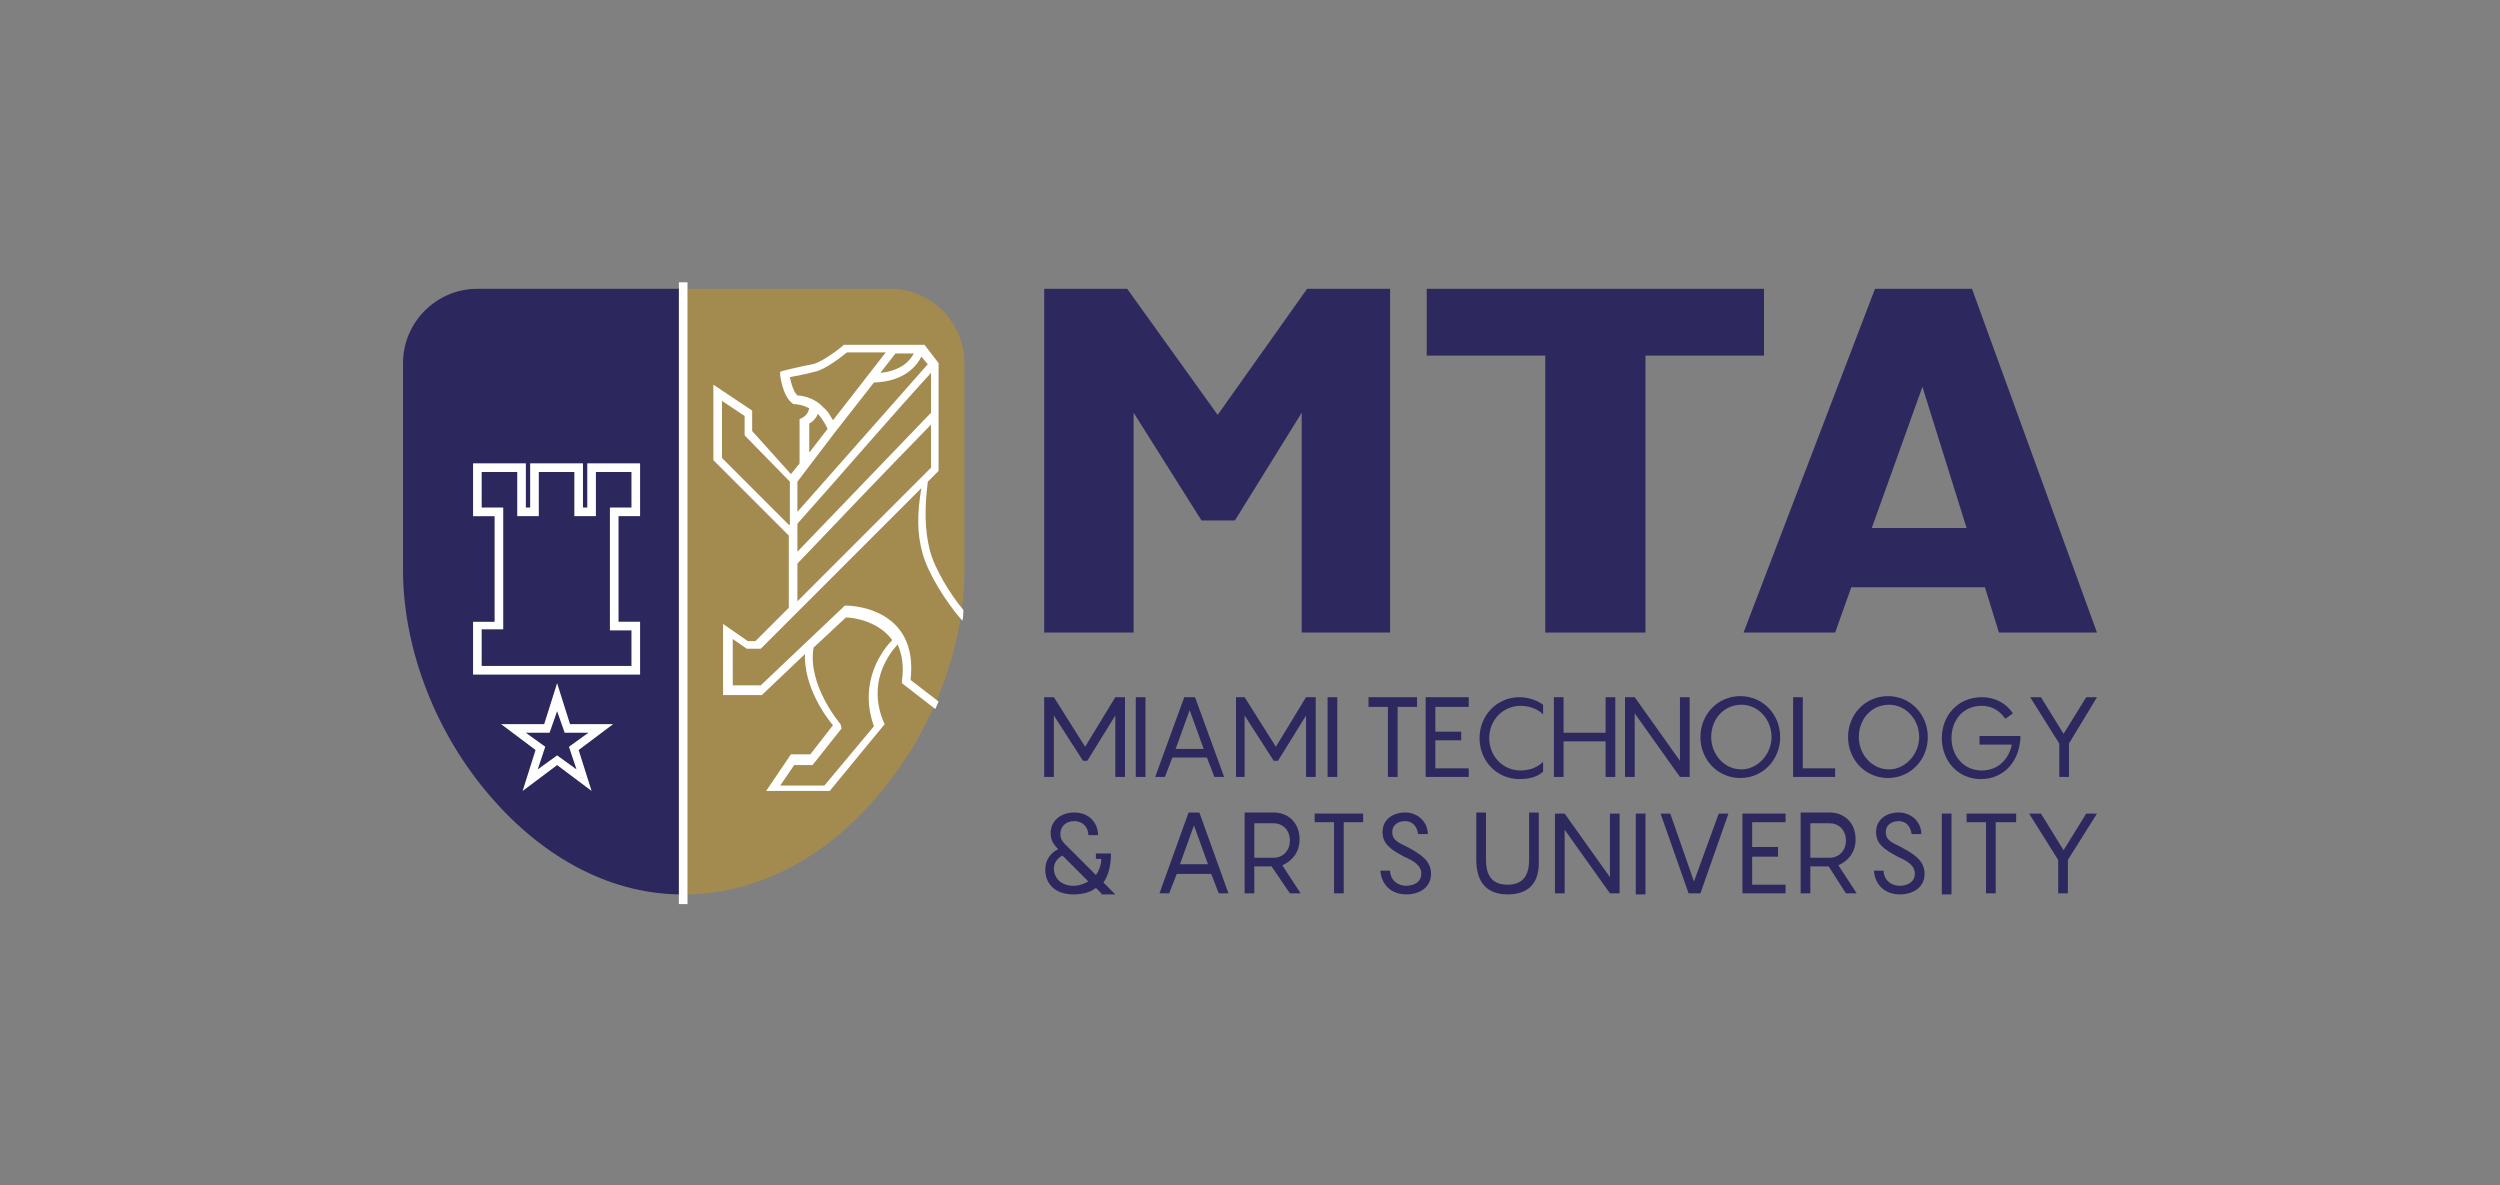 <svg xmlns="http://www.w3.org/2000/svg" xmlns:xlink="http://www.w3.org/1999/xlink" id="Capa_1" x="0px" y="0px" viewBox="0 0 232 110" style="enable-background:new 0 0 232 110;" xml:space="preserve"><rect x="0" y="0" width="232" height="110" fill="#808080" stroke="none"/><style type="text/css">	.st0{fill:#BC1411;}	.st1{fill:#C1CE48;}	.st2{fill:#47924C;}	.st3{fill:#6DA64E;}	.st4{fill-rule:evenodd;clip-rule:evenodd;fill:#023A1B;}	.st5{fill:#023A1B;}	.st6{fill:#61A054;}	.st7{fill:#357945;}	.st8{fill:#71AD67;}	.st9{fill:#E01A2F;}	.st10{fill:#154691;}	.st11{fill:#E2172E;}	.st12{fill:#3E9DE5;}	.st13{fill:#969593;}	.st14{fill-rule:evenodd;clip-rule:evenodd;fill:#F5333F;}	.st15{fill-rule:evenodd;clip-rule:evenodd;fill:#838484;}	.st16{fill-rule:evenodd;clip-rule:evenodd;fill:#585856;}	.st17{fill-rule:evenodd;clip-rule:evenodd;fill:#CE3732;}	.st18{fill-rule:evenodd;clip-rule:evenodd;fill:#2B3D87;}	.st19{fill:#2B3D87;}	.st20{fill-rule:evenodd;clip-rule:evenodd;fill:#16A068;}	.st21{fill:#FFFFFF;}	.st22{fill:#221F20;}	.st23{fill-rule:evenodd;clip-rule:evenodd;fill:#C24A4B;}	.st24{fill-rule:evenodd;clip-rule:evenodd;fill:#FFFFFF;}	.st25{fill-rule:evenodd;clip-rule:evenodd;fill:#1D698E;}	.st26{fill:#E06637;}	.st27{fill:#094050;}	.st28{fill:#DC4F3F;}	.st29{fill:#A03034;}	.st30{fill:#E27739;}	.st31{fill:#383C3C;}	.st32{fill:#747B80;}	.st33{fill:#436D9A;}	.st34{fill:#AD4F5C;}	.st35{fill:#EAC964;}	.st36{fill:#2D295F;}	.st37{fill:#2C275D;}	.st38{fill:#A38B50;}	.st39{fill:#0546B4;}	.st40{fill:#2C5062;}	.st41{fill:#DA3832;}	.st42{fill:#6EA2B9;}	.st43{fill:#66A8CD;}	.st44{fill:#C9E2EF;}	.st45{fill:#6E2D73;}	.st46{fill:#942336;}</style><g>	<polygon class="st36" points="104.6,26.8 113,38.5 121.3,26.8 129,26.8 129,58.7 120.8,58.7 120.8,38.3 114.6,48.3 111.5,48.3   105.2,38.3 105.2,58.7 96.9,58.7 96.9,26.8  "></polygon>	<polygon class="st36" points="163.7,26.8 163.7,33 152.7,33 152.7,58.7 143.4,58.7 143.4,33 132.4,33 132.4,26.8  "></polygon>	<path class="st36" d="M183,26.8l11.6,31.9h-9.1l-1.3-4.2h-12.4l-1.5,4.2h-8.5L174,26.8H183z M173.7,49h8.8l-4.1-13.1L173.7,49z"></path>	<polygon class="st36" points="104.4,64.7 104.4,72.1 103.5,72.1 103.5,66.4 100.9,70.6 100.5,70.6 97.8,66.4 97.8,72.1 96.9,72.1   96.9,64.7 97.8,64.7 100.7,69.3 103.5,64.7  "></polygon>	<rect x="105.4" y="64.7" class="st36" width="0.9" height="7.4"></rect>	<path class="st36" d="M112,70.3h-3.2l-0.7,1.8h-0.9l2.7-7.4h1l2.7,7.4h-0.9L112,70.3z M111.7,69.5l-1.3-3.6l-1.3,3.6H111.7z"></path>	<polygon class="st36" points="122.1,64.7 122.1,72.1 121.2,72.1 121.2,66.4 118.6,70.6 118.2,70.6 115.5,66.4 115.5,72.1   114.7,72.1 114.7,64.7 115.5,64.7 118.4,69.3 121.2,64.7  "></polygon>	<rect x="123.2" y="64.7" class="st36" width="0.9" height="7.4"></rect>	<polygon class="st36" points="131.5,65.6 129.7,65.6 129.7,72.1 128.8,72.1 128.8,65.6 127,65.6 127,64.7 131.5,64.7  "></polygon>	<polygon class="st36" points="133.2,65.6 133.2,67.9 135.6,67.9 135.6,68.7 133.2,68.7 133.2,71.3 136.3,71.3 136.3,72.1   132.3,72.1 132.3,64.7 136.3,64.7 136.3,65.6  "></polygon>	<path class="st36" d="M141.1,65.5c-1.6,0-2.9,1.3-2.9,3c0,1.7,1.3,3,2.9,3c1,0,1.7-0.4,2.1-0.8v0.9c-0.4,0.4-1.1,0.7-2.2,0.7  c-2.1,0-3.7-1.7-3.7-3.8s1.6-3.8,3.7-3.8c1,0,1.8,0.4,2.2,0.7v0.9C142.8,65.9,142.1,65.5,141.1,65.5"></path>	<polygon class="st36" points="149.9,64.7 149.9,72.1 149,72.1 149,68.8 145.1,68.8 145.1,72.1 144.2,72.1 144.2,64.7 145.1,64.7   145.1,68 149,68 149,64.7  "></polygon>	<polygon class="st36" points="156.8,64.7 156.8,72.1 155.9,72.1 151.7,66.2 151.7,72.1 150.8,72.1 150.8,64.7 151.7,64.7   155.9,70.6 155.9,64.7  "></polygon>	<path class="st36" d="M157.8,68.4c0-2.1,1.6-3.8,3.7-3.8c2.1,0,3.7,1.7,3.7,3.8c0,2.1-1.6,3.8-3.7,3.8  C159.4,72.2,157.8,70.5,157.8,68.4 M164.4,68.4c0-1.6-1.2-3-2.8-3c-1.6,0-2.8,1.3-2.8,3c0,1.6,1.2,3,2.8,3  C163.1,71.4,164.4,70,164.4,68.4"></path>	<polygon class="st36" points="170.3,71.3 170.3,72.1 166.4,72.1 166.4,64.7 167.3,64.7 167.3,71.3  "></polygon>	<path class="st36" d="M171.5,68.4c0-2.1,1.6-3.8,3.7-3.8c2.1,0,3.7,1.7,3.7,3.8c0,2.1-1.6,3.8-3.7,3.8  C173.1,72.2,171.5,70.5,171.5,68.4 M178.1,68.4c0-1.6-1.2-3-2.8-3c-1.6,0-2.8,1.3-2.8,3c0,1.6,1.2,3,2.8,3  C176.8,71.4,178.1,70,178.1,68.4"></path>	<path class="st36" d="M187.5,68.2c0,2.4-1.5,4.1-3.7,4.1c-2.1,0-3.6-1.7-3.6-3.8c0-2.1,1.5-3.8,3.7-3.8c1.3,0,2.3,0.6,2.9,1.5  l-0.7,0.5c-0.5-0.7-1.2-1.2-2.2-1.2c-1.7,0-2.8,1.3-2.8,3c0,1.6,1.1,3,2.8,3c1.5,0,2.5-1,2.8-2.4h-3v-0.8H187.5z"></path>	<polygon class="st36" points="194.6,64.7 192,69 192,72.1 191.1,72.1 191.1,69 188.4,64.7 189.4,64.7 191.5,68.1 193.6,64.7  "></polygon>	<path class="st36" d="M102.2,82.9l-0.5-0.5c-0.5,0.4-1.2,0.6-2.1,0.6c-1.7,0-2.6-1-2.6-2.3c0-1,0.6-1.6,1.2-1.9  c-0.5-0.5-0.7-0.9-0.7-1.5c0-1,0.8-1.9,2.2-1.9c1.4,0,2.2,1,2.2,2.1h-0.9c0-0.7-0.5-1.3-1.3-1.3c-0.8,0-1.3,0.5-1.3,1.2  c0,0.6,0.4,0.9,0.8,1.3l2.5,2.5c0.3-0.4,0.5-1,0.5-1.5h-0.5v-0.5h1.4c0,1-0.2,2-0.7,2.7l1.1,1.1H102.2z M101,81.8l-2.4-2.4  c-0.4,0.2-0.8,0.6-0.8,1.2c0,0.9,0.7,1.6,1.8,1.6C100.2,82.2,100.6,82,101,81.8"></path>	<path class="st36" d="M112.4,81.1h-3.2l-0.7,1.8h-0.9l2.7-7.5h1l2.7,7.5h-0.9L112.4,81.1z M112.1,80.2l-1.3-3.6l-1.3,3.6H112.1z"></path>	<path class="st36" d="M118,80.4h-1.6v2.5h-0.9v-7.5h2.7c1.3,0,2.4,0.9,2.4,2.5c0,1.2-0.7,2-1.6,2.4l1.7,2.6h-1L118,80.4z   M116.4,79.6h1.8c0.8,0,1.5-0.6,1.5-1.6c0-1-0.7-1.6-1.5-1.6h-1.8V79.6z"></path>	<polygon class="st36" points="126.5,76.3 124.7,76.3 124.7,82.9 123.8,82.9 123.8,76.3 122,76.3 122,75.5 126.5,75.5  "></polygon>	<path class="st36" d="M129,80.9c0.1,0.9,0.8,1.3,1.5,1.3c0.9,0,1.4-0.5,1.4-1.1c0-0.8-0.7-1.2-1.6-1.6c-1.3-0.7-2-1.2-2-2.3  c0-1.1,0.9-1.8,2.1-1.8c1.2,0,2.1,0.9,2.1,2h-0.9c-0.1-0.7-0.5-1.2-1.2-1.2c-0.7,0-1.2,0.4-1.2,1c0,0.8,0.6,1,1.4,1.4  c1.3,0.7,2.2,1.3,2.2,2.5c0,1.2-1,1.9-2.3,1.9c-1.4,0-2.3-0.9-2.4-2.2H129z"></path>	<path class="st36" d="M139.9,83c-1.8,0-2.9-1-2.9-3.2v-4.4h0.9v4.4c0,1.7,0.8,2.3,2,2.3c1.2,0,2-0.6,2-2.3v-4.4h0.9v4.4  C142.9,82.1,141.7,83,139.9,83"></path>	<polygon class="st36" points="150.3,75.5 150.3,82.9 149.4,82.9 145.2,77 145.2,82.9 144.3,82.9 144.3,75.5 145.2,75.5 149.4,81.4   149.4,75.5  "></polygon>	<rect x="151.8" y="75.5" class="st36" width="0.9" height="7.5"></rect>	<polygon class="st36" points="160.4,75.5 157.8,82.9 156.7,82.9 154.1,75.5 155,75.5 157.2,81.8 159.5,75.5  "></polygon>	<polygon class="st36" points="162.6,76.3 162.6,78.6 165,78.6 165,79.5 162.6,79.5 162.6,82.1 165.7,82.1 165.7,82.9 161.7,82.9   161.7,75.5 165.7,75.5 165.7,76.3  "></polygon>	<path class="st36" d="M169.7,80.4H168v2.5h-0.9v-7.5h2.7c1.3,0,2.4,0.9,2.4,2.5c0,1.2-0.7,2-1.6,2.4l1.7,2.6h-1L169.7,80.4z   M168,79.6h1.8c0.8,0,1.5-0.6,1.5-1.6c0-1-0.7-1.6-1.5-1.6H168V79.6z"></path>	<path class="st36" d="M174.8,80.9c0.1,0.9,0.8,1.3,1.5,1.3c0.9,0,1.4-0.5,1.4-1.1c0-0.8-0.7-1.2-1.6-1.6c-1.3-0.7-2-1.2-2-2.3  c0-1.1,0.9-1.8,2.1-1.8c1.2,0,2.1,0.9,2.1,2h-0.9c-0.1-0.7-0.5-1.2-1.2-1.2c-0.7,0-1.2,0.4-1.2,1c0,0.8,0.6,1,1.4,1.4  c1.3,0.7,2.2,1.3,2.2,2.5c0,1.2-1,1.9-2.3,1.9c-1.4,0-2.3-0.9-2.4-2.2H174.8z"></path>	<rect x="180.2" y="75.5" class="st36" width="0.9" height="7.5"></rect>	<polygon class="st36" points="187.1,76.3 185.2,76.3 185.2,82.9 184.3,82.9 184.3,76.3 182.5,76.3 182.5,75.5 187.1,75.5  "></polygon>	<polygon class="st36" points="194.6,75.5 191.9,79.8 191.9,82.9 191,82.9 191,79.8 188.3,75.5 189.4,75.5 191.5,78.9 193.6,75.5    "></polygon>	<path class="st37" d="M44.3,26.8c-3.8,0-6.9,3.1-6.9,6.9v19.2c0,7,2.8,14.6,7.6,20.4c5,6.1,11.4,9.6,18,9.7c0.1,0,0.3,0,0.4,0  c0.1,0,0.2,0,0.3,0V26.8H44.3z"></path>	<path class="st38" d="M89.5,33.7v19.2c0,7-2.8,14.6-7.6,20.4c-5,6.2-11.5,9.6-18.1,9.7V26.8h18.8C86.4,26.8,89.5,29.9,89.5,33.7"></path>	<rect x="63" y="26.2" class="st21" width="0.8" height="57.7"></rect>	<path class="st21" d="M59.3,62.6H43.9v-4.9h2v-9.8h-2V43h4.9v4.1h0.4V43h4.9v4.1h0.4V43h4.9v4.9h-2v9.8h2V62.6z M44.7,61.8h13.9  v-3.3h-2V47.1h2v-3.3h-3.3v4.1h-2v-4.1H50v4.1h-2v-4.1h-3.3v3.3h2v11.3h-2V61.8z"></path>	<path class="st21" d="M54.9,73.4L51.7,71l-3.2,2.4l1.2-3.8l-3.2-2.4h4l1.2-3.8l1.2,3.8h4l-3.2,2.4L54.9,73.4z M48.8,68l1.8,1.3  l-0.7,2.1l1.8-1.3l1.8,1.3l-0.7-2.1l1.8-1.3h-2.2L51.7,66L51,68H48.8z"></path>	<path class="st21" d="M85.6,51.3c0.5,1.9,2.2,4.6,3.7,6.3c0.1-0.3,0.1-0.7,0.1-1c-1.2-1.4-2.7-3.9-3.1-5.5c-0.5-1.9-0.5-4-0.2-6.4  l1-1v-10L85.8,32h-7.5l-0.1,0.1c0,0-1.8,1.5-2.8,1.7c-1.1,0.2-2.7,0.6-2.7,0.6l-0.3,0.1l0,0.3c0,0,0.2,1.9,1.1,2.6l0.1,0.1h0.1  c0,0,0.7,0,1.4,0.4c-0.1,0.4-0.3,0.7-0.7,0.9l-0.2,0.1v4.1l-0.8,1L69.8,40v-1.9l-3.6-2.4v7l7,7v6.7l-3.1,3.1h-0.7l-2.3-1.6v6.6h3.6  l4-3.8c-0.1,3,1.9,5.8,2.6,6.6l-2.1,2.7h-1.8l-2.3,3.4h5.9l5.1-6.2l-0.1-0.2c-1.5-3.6,0.4-6.2,1.3-7.2c0.4,0.9,0.6,2,0.4,3.4l0,0.2  l3.1,2.4c0.1-0.2,0.2-0.5,0.3-0.7l-2.6-2c0.8-6.9-5.9-6.9-5.9-6.9h-0.2l-7.8,7.4h-2.6v-4.3l1.3,0.9h1.3c0.9-0.9,1.9-1.9,2.8-2.8  l0.7-0.7l0,0l11.4-11.4C85.1,47.7,85.1,49.5,85.6,51.3 M75.5,60.1l3-2.8c0.6,0,3,0.3,4.3,2.1c-0.8,0.8-3.2,3.8-1.7,8l-4.6,5.5h-4.1  l1.3-1.9h1.7l2.7-3.4L78,67.2C78,67.2,74.9,63.6,75.5,60.1 M73.2,48.7L67,42.5v-5.3l2.1,1.4v1.8l4.2,4.3V48.7z M83.1,32.8h1.7  c-0.3,0.6-1.1,1.6-3.1,1.8L83.1,32.8z M74,36.7c-0.4-0.4-0.6-1.2-0.7-1.7c0.5-0.1,1.6-0.3,2.3-0.5c1-0.2,2.5-1.4,3-1.8h3.6  l-4.9,6.3c-0.2-0.3-0.4-0.8-0.9-1.2C75.6,36.9,74.4,36.7,74,36.7 M75.1,39.3c0.4-0.2,0.7-0.6,0.8-0.9c0.6,0.7,0.8,1.2,0.9,1.4  l-1.7,2.2V39.3z M74,44.7l3.5-4.6l3.6-4.6c2.9-0.1,4-1.6,4.4-2.4l0.6,0.7L74,47.5V44.7z M74,48.6c4.2-4.7,8.2-9.4,12.4-14v3.7  L74,51.2V48.6z M74,55.8v-3.5c4.1-4.3,8.2-8.6,12.4-12.9v4L74,55.8z"></path></g></svg>